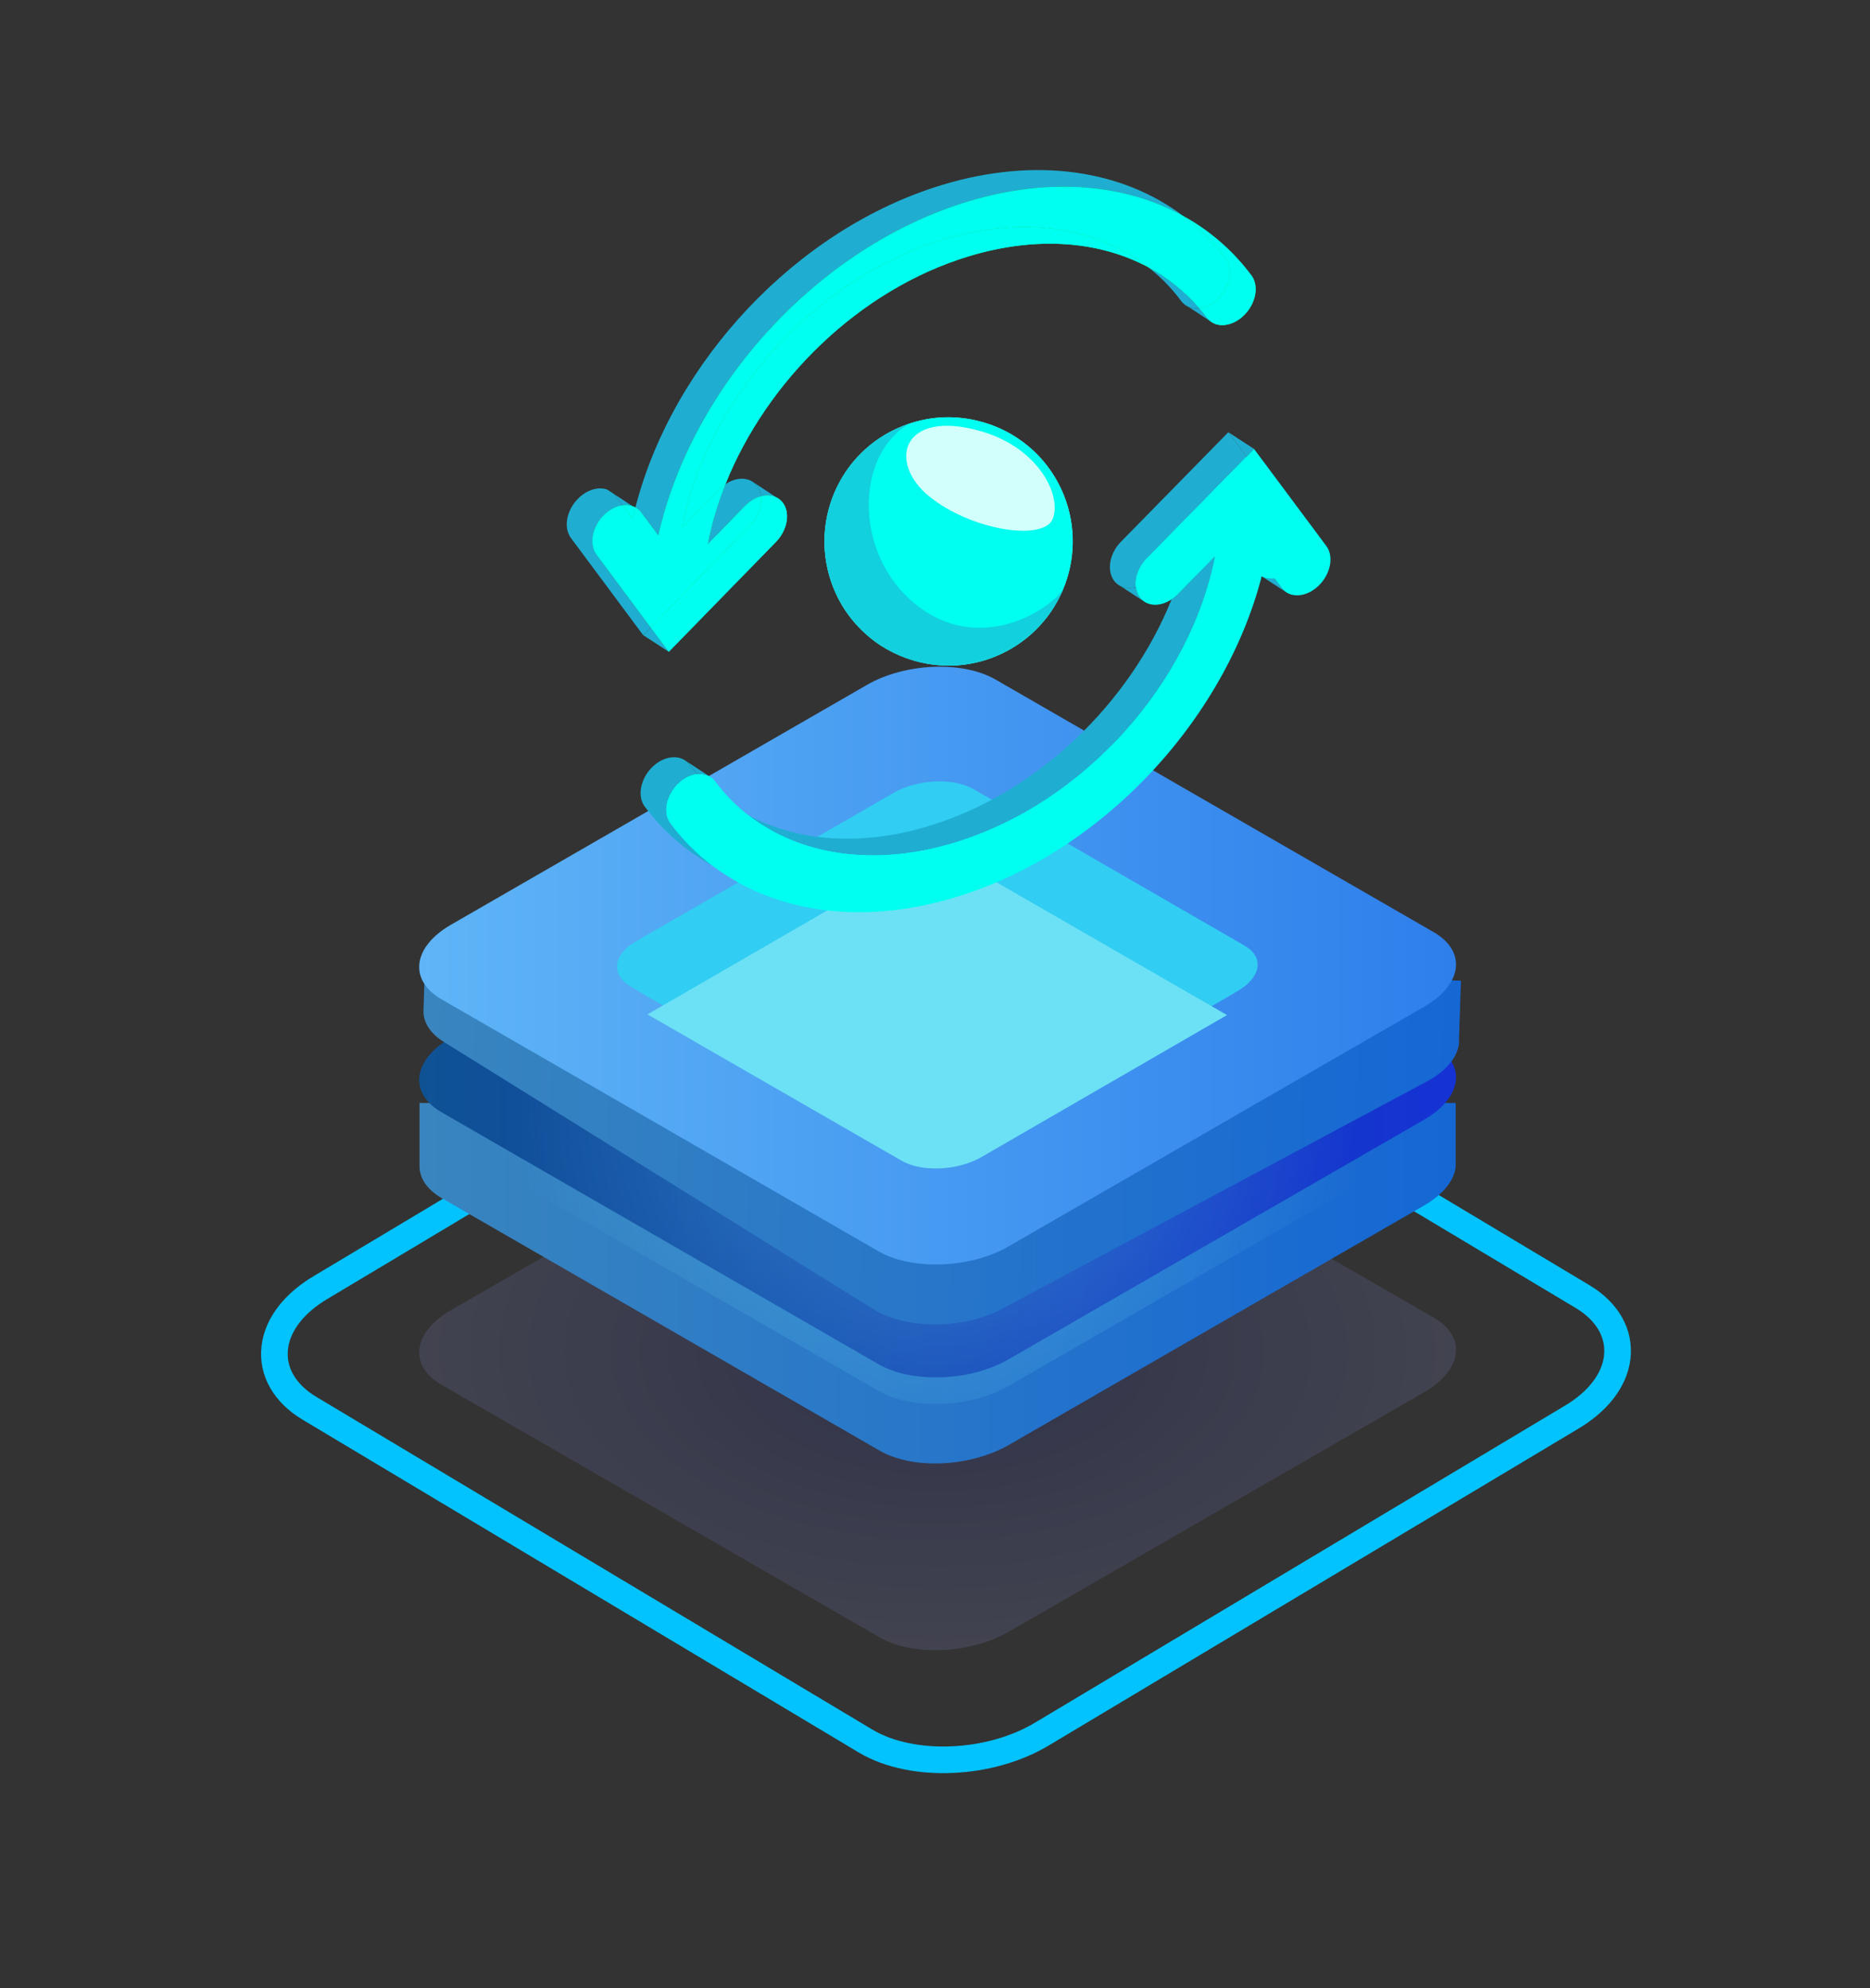 <svg width="79" height="84" viewBox="0 0 79 84" fill="none" xmlns="http://www.w3.org/2000/svg">
<rect x="0" y="0" width="79" height="84" fill="#333333" stroke="none"/>
<path d="M36.562 73.556L36.562 73.556C37.578 74.163 38.915 74.404 40.237 74.344C41.563 74.285 42.937 73.92 44.046 73.246C44.047 73.246 44.047 73.246 44.048 73.245L66.384 59.883C66.385 59.883 66.385 59.883 66.385 59.883C67.487 59.228 68.205 58.333 68.321 57.349C68.441 56.329 67.893 55.408 66.876 54.791L66.873 54.79L43.368 40.723L43.368 40.723L43.365 40.721C42.364 40.13 41.035 39.89 39.714 39.945C38.388 40.001 37.007 40.358 35.884 41.032C35.884 41.032 35.884 41.032 35.884 41.032L13.545 54.396C13.545 54.396 13.545 54.396 13.544 54.396C12.443 55.051 11.724 55.946 11.608 56.93C11.488 57.95 12.036 58.871 13.053 59.488L13.056 59.489L36.562 73.556Z" stroke="#03C3FF" stroke-width="1.125" stroke-miterlimit="10"/>
<path opacity="0.18" d="M37.153 69.174L18.65 58.505C17.246 57.691 17.442 56.287 19.043 55.36L36.619 45.224C38.22 44.298 40.662 44.185 42.066 45L60.569 55.669C61.973 56.483 61.776 57.887 60.176 58.814L42.6 68.95C40.999 69.876 38.557 69.989 37.153 69.174Z" fill="url(#paint0_radial)" fill-opacity="0.9"/>
<path d="M61.496 49.239C61.496 49.183 61.496 49.127 61.496 49.071V46.6H17.723V49.267C17.723 49.773 18.032 50.25 18.65 50.615L37.153 61.285C38.556 62.099 40.971 61.986 42.6 61.06L60.176 50.924C60.99 50.447 61.439 49.857 61.496 49.295V49.239Z" fill="url(#paint1_linear)"/>
<path d="M37.153 57.661L18.65 46.991C17.246 46.177 17.442 44.773 19.043 43.846L36.619 33.711C38.22 32.784 40.662 32.672 42.066 33.486L60.569 44.155C61.973 44.97 61.776 46.373 60.176 47.3L42.6 57.436C40.999 58.362 38.557 58.447 37.153 57.661Z" fill="url(#paint2_linear)"/>
<path opacity="0.4" d="M37.153 58.786L18.65 48.116C17.246 47.302 17.442 45.898 19.043 44.971L36.619 34.836C38.22 33.909 40.662 33.797 42.066 34.611L60.569 45.28C61.973 46.095 61.776 47.498 60.176 48.425L42.6 58.561C40.999 59.487 38.557 59.572 37.153 58.786Z" fill="url(#paint3_radial)"/>
<path d="M61.636 44.073C61.636 44.017 61.636 43.961 61.636 43.905L61.72 41.434L17.976 40.002L17.892 42.669C17.864 43.175 18.172 43.68 18.79 44.045L36.928 55.332C38.304 56.174 40.746 56.174 42.375 55.276L60.26 45.702C61.102 45.252 61.552 44.691 61.636 44.101V44.073Z" fill="url(#paint4_linear)"/>
<path d="M37.153 52.89L18.65 42.22C17.246 41.406 17.442 40.002 19.043 39.075L36.619 28.94C38.219 28.013 40.662 27.901 42.066 28.715L60.569 39.384C61.973 40.199 61.776 41.602 60.176 42.529L42.599 52.665C40.999 53.592 38.556 53.676 37.153 52.89Z" fill="url(#paint5_linear)"/>
<path d="M52.314 41.855L51.837 42.136L41.448 48.144C40.466 48.706 38.95 48.79 38.079 48.285L27.354 42.108L26.652 41.687C25.781 41.181 25.894 40.311 26.904 39.749L37.77 33.488C38.753 32.926 40.269 32.842 41.139 33.347L52.567 39.946C53.409 40.423 53.297 41.265 52.314 41.855Z" fill="#31CDF3"/>
<path d="M51.837 42.886L41.449 48.894C40.466 49.456 38.95 49.54 38.08 49.035L27.354 42.858L37.743 36.849C38.725 36.288 40.242 36.203 41.112 36.709L51.837 42.886Z" fill="#6CE1F5"/>
<path d="M48.184 25.281C48.073 25.151 48.007 24.989 47.984 24.812C47.751 24.872 47.522 24.856 47.332 24.76L48.315 25.402C48.268 25.367 48.224 25.327 48.184 25.281Z" fill="#1FAED1"/>
<path d="M29.127 32.306C29.229 32.443 29.335 32.575 29.445 32.704C29.627 32.684 29.801 32.711 29.95 32.787L28.957 32.139C29.02 32.184 29.078 32.24 29.127 32.306Z" fill="#1FAED1"/>
<path fill-rule="evenodd" clip-rule="evenodd" d="M52.659 19.292L51.892 18.262L47.357 22.887C46.854 23.4 46.738 24.156 47.098 24.576C47.165 24.654 47.245 24.715 47.332 24.76C47.522 24.856 47.751 24.872 47.984 24.812C47.933 24.417 48.096 23.946 48.443 23.592L52.659 19.292ZM29.445 32.704C29.335 32.575 29.229 32.443 29.127 32.306C29.078 32.24 29.02 32.184 28.957 32.139C28.941 32.127 28.924 32.116 28.906 32.106C28.542 31.888 28.005 31.986 27.581 32.384C27.06 32.874 26.907 33.633 27.239 34.079C28.013 35.118 28.986 35.963 30.114 36.587C29.439 36.077 28.838 35.473 28.325 34.784C27.993 34.338 28.146 33.579 28.667 33.089C28.908 32.863 29.184 32.734 29.445 32.704ZM53.846 24.439C53.649 24.465 53.461 24.436 53.302 24.349C53.344 24.188 53.383 24.028 53.419 23.867L53.846 24.439Z" fill="#1FAED1"/>
<path d="M54.145 24.841L53.846 24.439C53.649 24.465 53.461 24.436 53.302 24.349L54.338 25.023C54.265 24.976 54.2 24.915 54.145 24.841Z" fill="#1FAED1"/>
<path d="M52.659 19.292L52.978 18.967L51.892 18.262L52.659 19.292Z" fill="#1FAED1"/>
<path d="M40.278 35.619C45.823 33.957 50.308 28.804 51.332 23.494L49.745 25.112C49.666 25.193 49.582 25.263 49.495 25.322C47.754 29.665 43.846 33.519 39.192 34.914C36.303 35.779 33.655 35.534 31.612 34.442C33.753 36.108 36.846 36.647 40.278 35.619Z" fill="#1FAED1"/>
<path d="M52.978 18.967L56.031 23.067C56.364 23.513 56.211 24.272 55.69 24.762C55.169 25.252 54.477 25.287 54.145 24.841L53.419 23.867C51.999 30.151 46.67 36.021 40.321 37.923C36.324 39.121 32.68 38.526 30.114 36.587C29.439 36.077 28.838 35.473 28.325 34.784C27.993 34.338 28.146 33.579 28.667 33.089C28.908 32.863 29.184 32.734 29.445 32.704C29.75 32.669 30.034 32.77 30.213 33.011C30.615 33.552 31.085 34.031 31.612 34.442C33.753 36.108 36.846 36.647 40.278 35.619C45.823 33.957 50.308 28.804 51.332 23.494L49.745 25.112C49.666 25.193 49.582 25.263 49.495 25.322C49.03 25.637 48.487 25.634 48.184 25.281C48.073 25.151 48.007 24.989 47.984 24.812C47.933 24.417 48.096 23.946 48.443 23.592L52.659 19.292L52.978 18.967Z" fill="#00FFF0"/>
<path fill-rule="evenodd" clip-rule="evenodd" d="M47.984 24.812C48.218 24.752 48.455 24.616 48.659 24.407L50.246 22.789C50.082 23.642 49.828 24.491 49.495 25.322C49.582 25.263 49.666 25.193 49.745 25.112L51.332 23.494C50.308 28.804 45.823 33.957 40.278 35.619C36.846 36.647 33.753 36.108 31.612 34.442C30.781 33.997 30.051 33.412 29.445 32.704C29.184 32.734 28.908 32.863 28.667 33.089C28.146 33.579 27.993 34.338 28.325 34.784C28.838 35.473 29.439 36.077 30.114 36.587C32.575 37.948 35.773 38.256 39.235 37.218C45.584 35.316 50.913 29.446 52.333 23.162L53.059 24.136C53.391 24.582 54.083 24.547 54.604 24.057C55.125 23.567 55.278 22.808 54.946 22.362L52.659 19.292L48.443 23.592C48.096 23.946 47.933 24.417 47.984 24.812Z" fill="#00FFF0"/>
<path d="M24.46 21.029C23.939 21.521 23.787 22.282 24.119 22.729L27.169 26.833L27.488 26.506L25.204 23.434C24.872 22.987 25.024 22.226 25.544 21.734C25.778 21.513 26.047 21.384 26.302 21.349L26.003 20.948C25.984 20.922 25.963 20.897 25.941 20.875L25.656 20.687C25.302 20.556 24.836 20.674 24.46 21.029Z" fill="#1FAED1"/>
<path d="M27.169 26.833L28.254 27.538L27.488 26.506L27.169 26.833Z" fill="#1FAED1"/>
<path d="M26.302 21.349C26.448 21.33 26.59 21.341 26.718 21.384L25.941 20.875C25.963 20.897 25.984 20.922 26.003 20.948L26.302 21.349Z" fill="#1FAED1"/>
<path d="M50.987 13.424C50.885 13.287 50.779 13.154 50.669 13.025C50.501 13.045 50.339 13.023 50.198 12.959L51.128 13.57C51.076 13.529 51.028 13.48 50.987 13.424Z" fill="#1FAED1"/>
<path fill-rule="evenodd" clip-rule="evenodd" d="M27.088 21.653C27.02 21.562 26.938 21.491 26.844 21.439C28.419 15.322 33.629 9.68 39.806 7.812C43.798 6.605 47.438 7.195 50 9.134C47.542 7.774 44.349 7.471 40.891 8.517C34.551 10.434 29.23 16.326 27.812 22.628L27.088 21.653ZM48.504 11.287C49.334 11.732 50.064 12.317 50.669 13.025C50.501 13.045 50.339 13.023 50.198 12.959C50.083 12.907 49.982 12.827 49.902 12.719C49.5 12.178 49.031 11.698 48.504 11.287Z" fill="#1FAED1"/>
<path d="M29.897 22.998L31.481 21.373C31.686 21.164 31.922 21.027 32.155 20.966C32.133 20.789 32.067 20.627 31.956 20.497C31.912 20.446 31.863 20.402 31.81 20.365C31.498 20.149 31.043 20.187 30.647 20.457C30.314 21.291 30.061 22.143 29.897 22.998Z" fill="#1FAED1"/>
<path d="M31.956 20.497C32.067 20.627 32.133 20.789 32.155 20.966C32.382 20.907 32.606 20.921 32.792 21.011L31.81 20.365C31.863 20.402 31.912 20.446 31.956 20.497Z" fill="#1FAED1"/>
<path d="M26.302 21.349L26.728 21.923C26.764 21.761 26.803 21.6 26.844 21.439C26.804 21.417 26.762 21.399 26.718 21.384C26.59 21.341 26.448 21.33 26.302 21.349Z" fill="#0EFFA8"/>
<path d="M26.302 21.349L26.728 21.923C26.764 21.761 26.803 21.6 26.844 21.439C26.804 21.417 26.762 21.399 26.718 21.384C26.59 21.341 26.448 21.33 26.302 21.349Z" fill="#00FFF0"/>
<path d="M51.445 12.638C51.966 12.146 52.119 11.386 51.787 10.939C51.275 10.249 50.675 9.645 50 9.134C47.542 7.774 44.349 7.471 40.891 8.517C34.551 10.434 29.23 16.326 27.812 22.628L27.088 21.653C27.02 21.562 26.938 21.491 26.844 21.439C26.803 21.6 26.764 21.761 26.728 21.923L26.302 21.349C26.047 21.384 25.778 21.513 25.544 21.734C25.024 22.226 24.872 22.987 25.204 23.434L27.488 26.506L31.697 22.19C32.044 21.834 32.207 21.363 32.155 20.966C31.922 21.027 31.686 21.164 31.481 21.373L29.897 22.998C30.061 22.143 30.314 21.291 30.647 20.457C30.56 20.517 30.476 20.587 30.397 20.668L28.812 22.293C29.834 16.969 34.312 11.796 39.85 10.121C43.277 9.085 46.366 9.621 48.504 11.287C49.334 11.732 50.064 12.317 50.669 13.025C50.929 12.995 51.206 12.865 51.445 12.638Z" fill="#0EFFA8"/>
<path d="M51.445 12.638C51.966 12.146 52.119 11.386 51.787 10.939C51.275 10.249 50.675 9.645 50 9.134C47.542 7.774 44.349 7.471 40.891 8.517C34.551 10.434 29.23 16.326 27.812 22.628L27.088 21.653C27.02 21.562 26.938 21.491 26.844 21.439C26.803 21.6 26.764 21.761 26.728 21.923L26.302 21.349C26.047 21.384 25.778 21.513 25.544 21.734C25.024 22.226 24.872 22.987 25.204 23.434L27.488 26.506L31.697 22.19C32.044 21.834 32.207 21.363 32.155 20.966C31.922 21.027 31.686 21.164 31.481 21.373L29.897 22.998C30.061 22.143 30.314 21.291 30.647 20.457C30.56 20.517 30.476 20.587 30.397 20.668L28.812 22.293C29.834 16.969 34.312 11.796 39.85 10.121C43.277 9.085 46.366 9.621 48.504 11.287C49.334 11.732 50.064 12.317 50.669 13.025C50.929 12.995 51.206 12.865 51.445 12.638Z" fill="#00FFF0"/>
<path d="M32.782 22.895C33.284 22.38 33.4 21.622 33.041 21.202C32.828 20.953 32.495 20.878 32.155 20.966C32.207 21.363 32.044 21.834 31.697 22.19L27.488 26.506L28.254 27.538L32.782 22.895Z" fill="#0EFFA8"/>
<path d="M32.782 22.895C33.284 22.38 33.4 21.622 33.041 21.202C32.828 20.953 32.495 20.878 32.155 20.966C32.207 21.363 32.044 21.834 31.697 22.19L27.488 26.506L28.254 27.538L32.782 22.895Z" fill="#00FFF0"/>
<path d="M39.85 10.121C34.312 11.796 29.834 16.969 28.812 22.293L30.397 20.668C30.476 20.587 30.56 20.517 30.647 20.457C32.385 16.102 36.286 12.232 40.934 10.826C43.819 9.954 46.464 10.195 48.504 11.287C46.366 9.621 43.277 9.085 39.85 10.121Z" fill="#0EFFA8"/>
<path d="M39.85 10.121C34.312 11.796 29.834 16.969 28.812 22.293L30.397 20.668C30.476 20.587 30.56 20.517 30.647 20.457C32.385 16.102 36.286 12.232 40.934 10.826C43.819 9.954 46.464 10.195 48.504 11.287C46.366 9.621 43.277 9.085 39.85 10.121Z" fill="#00FFF0"/>
<path d="M51.787 10.939C52.119 11.386 51.966 12.146 51.445 12.638C51.206 12.865 50.929 12.995 50.669 13.025C50.779 13.154 50.885 13.287 50.987 13.424C51.028 13.48 51.076 13.529 51.128 13.57L51.235 13.64C51.598 13.836 52.117 13.733 52.53 13.343C53.05 12.851 53.203 12.091 52.871 11.643C52.099 10.604 51.127 9.758 50 9.134C50.675 9.645 51.275 10.249 51.787 10.939Z" fill="#0EFFA8"/>
<path d="M51.787 10.939C52.119 11.386 51.966 12.146 51.445 12.638C51.206 12.865 50.929 12.995 50.669 13.025C50.779 13.154 50.885 13.287 50.987 13.424C51.028 13.48 51.076 13.529 51.128 13.57L51.235 13.64C51.598 13.836 52.117 13.733 52.53 13.343C53.05 12.851 53.203 12.091 52.871 11.643C52.099 10.604 51.127 9.758 50 9.134C50.675 9.645 51.275 10.249 51.787 10.939Z" fill="#00FFF0"/>
<g clip-path="url(#clip0)">
<path d="M44.944 20.923C46.015 23.613 44.718 26.661 42.027 27.744C40.373 28.411 38.575 28.161 37.182 27.256C36.325 26.685 35.611 25.852 35.206 24.828C34.135 22.137 35.432 19.078 38.123 18.006C39.158 17.59 40.242 17.53 41.254 17.768C42.873 18.137 44.277 19.268 44.944 20.923Z" fill="#6BFBE2"/>
<path d="M44.944 20.923C46.015 23.613 44.718 26.661 42.027 27.744C40.373 28.411 38.575 28.161 37.182 27.256C36.325 26.685 35.611 25.852 35.206 24.828C34.135 22.137 35.432 19.078 38.123 18.006C39.158 17.59 40.242 17.53 41.254 17.768C42.873 18.137 44.277 19.268 44.944 20.923Z" fill="#00FFF0"/>
<path d="M41.444 18.22C38.099 17.256 37.48 19.529 39.253 20.97C41.027 22.41 44.063 22.875 44.468 21.934C44.872 20.982 43.92 18.934 41.444 18.22Z" fill="#D2FFFC"/>
<path opacity="0.58" d="M38.646 25.506C36.051 23.375 36.134 19.232 38.408 17.899C38.313 17.935 38.218 17.97 38.122 18.006C35.432 19.078 34.122 22.137 35.206 24.828C35.622 25.863 36.325 26.685 37.182 27.256C38.563 28.173 40.361 28.411 42.027 27.744C43.384 27.197 44.396 26.149 44.92 24.899C44.182 25.923 41.241 27.637 38.646 25.506Z" fill="#1FAED1"/>
</g>
<defs>
<radialGradient id="paint0_radial" cx="0" cy="0" r="1" gradientUnits="userSpaceOnUse" gradientTransform="translate(39.609 57.087) rotate(90) scale(12.634 21.901)">
<stop stop-color="#232DB5"/>
<stop offset="0.385" stop-color="#4A52C5"/>
<stop offset="1" stop-color="#8F95E2"/>
</radialGradient>
<linearGradient id="paint1_linear" x1="17.721" y1="54.234" x2="61.495" y2="54.234" gradientUnits="userSpaceOnUse">
<stop stop-color="#3985BF"/>
<stop offset="1" stop-color="#1567D4"/>
</linearGradient>
<linearGradient id="paint2_linear" x1="17.718" y1="45.552" x2="61.499" y2="45.552" gradientUnits="userSpaceOnUse">
<stop stop-color="#0F5294"/>
<stop offset="1" stop-color="#1532D4"/>
</linearGradient>
<radialGradient id="paint3_radial" cx="0" cy="0" r="1" gradientUnits="userSpaceOnUse" gradientTransform="translate(39.608 46.677) scale(17.873)">
<stop stop-color="#6CE1F5"/>
<stop offset="1" stop-color="#6CE1F5" stop-opacity="0"/>
</radialGradient>
<linearGradient id="paint4_linear" x1="17.734" y1="47.629" x2="61.486" y2="49.063" gradientUnits="userSpaceOnUse">
<stop stop-color="#3985BF"/>
<stop offset="1" stop-color="#1567D4"/>
</linearGradient>
<linearGradient id="paint5_linear" x1="17.718" y1="40.787" x2="61.499" y2="40.787" gradientUnits="userSpaceOnUse">
<stop stop-color="#5FB5F7"/>
<stop offset="1" stop-color="#2E7FEB"/>
</linearGradient>
<clipPath id="clip0">
<rect width="10.5" height="10.5" fill="white" transform="translate(34.824 17.625)"/>
</clipPath>
</defs>
</svg>
